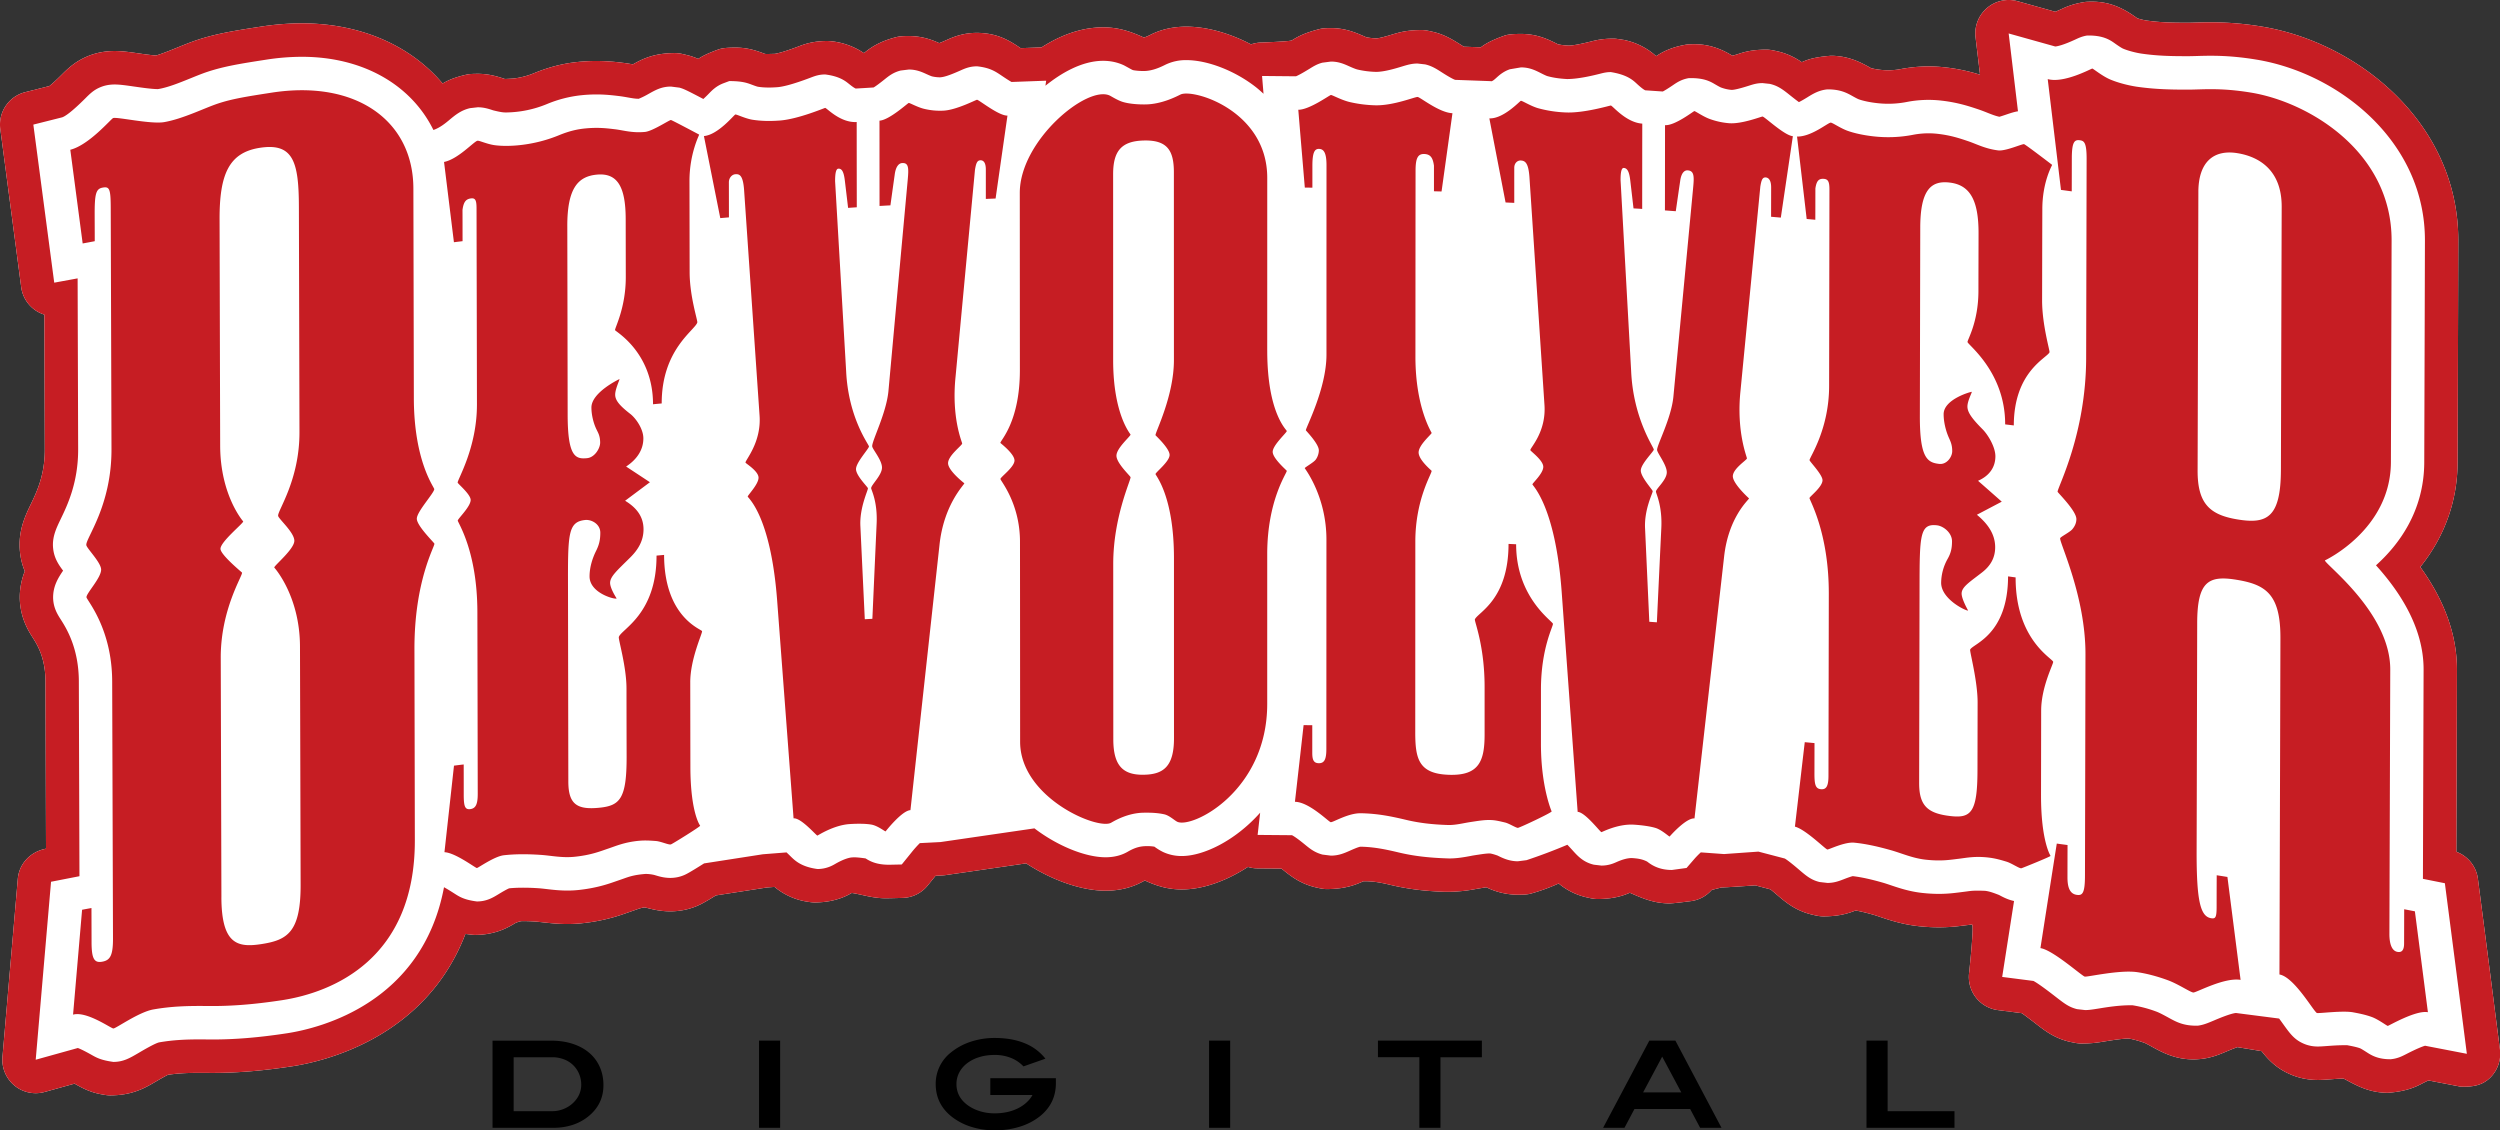 <?xml version="1.0" encoding="UTF-8"?>
<svg xmlns="http://www.w3.org/2000/svg" width="188" height="85">
  <rect width="100%" height="100%" fill="#333333" stroke="none"/>
  <g fill="none" fill-rule="evenodd">
    <path fill="#FFF" fill-rule="nonzero" d="M187.552 75.48a3594.8 3594.8 0 0 0-.703-5.465l-.088-.68-.42-3.24a2.514 2.514 0 0 0-1.624-2.039l.045-13.69c.007-2.594-.919-5.186-2.756-7.729 1.833-2.286 2.795-4.964 2.805-7.863l.017-5.086.004-1.247c.01-3.233.02-6.115.031-10.327.03-8.88-7.586-14.93-14.767-16.113a23.125 23.125 0 0 0-3.857-.324c-.408 0-.778.01-1.122.02-.238.007-.418.013-.592.013-1.112 0-2.047-.013-3.123-.169a4.437 4.437 0 0 1-.67-.163c-.706-.494-1.778-1.252-3.392-1.252-.354 0-.493.011-.63.035-.863.14-1.379.38-1.657.508-.206.095-.369.166-.495.216l-2.833-.793a2.506 2.506 0 0 0-2.307.514 2.52 2.52 0 0 0-.857 2.208l.336 2.805a13.872 13.872 0 0 0-2.62-.552c-.424-.049-.83-.072-1.244-.072-.68 0-1.36.064-2.08.196a4.88 4.88 0 0 1-1.517.063 5.02 5.02 0 0 1-.735-.13c-.693-.388-1.662-.93-3.03-.93-1.198.098-1.738.28-2.18.484a5.153 5.153 0 0 0-1.868-.828c-.413-.095-.602-.117-.792-.117-1.095 0-1.68.188-2.068.312a9.534 9.534 0 0 1-.483.145c-.507-.297-1.474-.865-2.864-.865-.365.001-.508.013-.648.038-1.17.204-1.828.596-2.225.861a5.15 5.15 0 0 0-2.416-1.219c-.546-.09-.673-.099-.8-.099-.83 0-1.295.117-1.633.202-1.146.292-1.596.322-1.736.322a4.822 4.822 0 0 1-.8-.099c-.682-.345-1.543-.78-2.782-.78-.744.002-1.029.052-1.299.15-.95.34-1.396.613-1.722.857l-1.275-.046c-.816-.518-1.437-.915-2.353-1.124-.439-.105-.633-.127-.827-.127-1.11 0-1.71.183-2.24.345-.589.18-.98.274-1.167.282a4.786 4.786 0 0 1-.753-.087c-.758-.335-1.547-.687-2.652-.687-.45.001-.624.02-.794.056-1.244.31-1.745.62-2.147.867-.077.048-.816.102-2.216.16-.31 0-.59.048-.856.141-1.602-.843-3.344-1.333-4.86-1.333-.984 0-1.888.204-2.687.605-.307.154-.454.2-.507.214-1.23-.569-2.124-.767-3.067-.767-1.51 0-3.064.506-4.632 1.507l-1.57.058c-.608-.41-1.399-.944-2.56-1.099a5.781 5.781 0 0 0-.716-.052c-1.084 0-1.842.338-2.295.54-.242.11-.422.183-.55.233-.45-.203-1.228-.532-2.288-.532-.519.001-.72.026-.918.075-1.38.344-2.056.885-2.459 1.208a5.327 5.327 0 0 0-2.724-.912c-1.116 0-1.775.251-2.169.401-1.338.51-1.792.563-1.81.564-.548.018-.648.014-.737.006-.544-.206-1.258-.475-2.219-.475-.77.004-1.063.058-1.339.161-.833.31-1.176.498-1.464.69a4.581 4.581 0 0 0-.627-.23c-.079-.024-.27-.071-.576-.143a2.463 2.463 0 0 0-.56-.064c-1.61 0-2.497.483-3.148.848a12.79 12.79 0 0 0-.78-.12 15.78 15.78 0 0 0-1.958-.135c-.466 0-.932.025-1.422.075-1.089.114-2.11.374-3.218.82a5.796 5.796 0 0 1-1.64.428c-.549.031-.582.03-.609.03-.498-.165-1.17-.388-2.042-.388-.497.003-.676.024-.852.064-.874.198-1.37.418-1.787.665-2.426-2.873-6.205-4.525-10.583-4.525-.985 0-2.012.082-3.05.242-1.95.303-3.354.521-4.849 1.017-.474.16-.935.346-1.423.544-.51.208-1.228.5-1.663.62a24.971 24.971 0 0 1-1.3-.165c-.692-.099-1.233-.176-1.792-.176-.747 0-1.433.137-2.097.421-.923.4-1.462.938-1.895 1.368-.479.477-.768.726-.919.845l-1.819.46A2.514 2.514 0 0 0 .022 9.7l1.57 11.887a2.512 2.512 0 0 0 1.745 2.073l.031 10.131c.006 1.937-.612 3.216-1.062 4.151-.41.85-.97 2.014-.804 3.573.055.544.188 1.02.362 1.44a5.357 5.357 0 0 0-.379 1.978c.015 1.505.655 2.511.962 2.994.34.532.97 1.52.973 3.325l.04 12.57c-1.2.232-2.025 1.151-2.122 2.271L.186 79.476a2.519 2.519 0 0 0 .896 2.152 2.499 2.499 0 0 0 2.273.488l2.25-.627c.53.3 1.126.636 1.975.793.383.074.542.09.702.09 1.671 0 2.636-.569 3.411-1.025.52-.306.793-.452.932-.52.794-.123 1.524-.149 2.415-.149.191 0 .911.005.912.005 1.888 0 3.796-.158 6.02-.499 2.471-.38 10.05-2.175 13.028-9.953.533.07.626.074.72.074 1.566-.002 2.533-.587 3.052-.902.325-.133.441-.135.56-.135.292 0 .616.012.99.036.99.11 1.6.182 2.334.182.38 0 .741-.018 1.107-.058a13.902 13.902 0 0 0 3.394-.786s.45-.155.57-.198c.388-.139.523-.183.77-.207.497.124 1.122.297 1.903.297.704 0 1.386-.139 2.025-.41.246-.106.522-.237 1.412-.789l3.82-.594.59-.046a5.04 5.04 0 0 0 2.422 1.106c.334.054.467.064.602.064 1.551-.004 2.477-.539 2.78-.715.79.117 1.561.4 2.543.4.217 0 .642-.009 1.273-.028a2.5 2.5 0 0 0 1.891-.928l.594-.734c.581-.03.658-.038.735-.049l6.077-.886c1.972 1.284 4.187 2.056 5.976 2.056 1.088 0 2.08-.26 2.948-.77 1.063.494 1.9.676 2.788.676 1.554 0 3.321-.624 4.968-1.695.227.07.465.108.707.11l1.814.015c.642.523 1.33 1.083 2.444 1.38.556.137.758.162.96.162 1.432 0 2.23-.353 2.756-.587.791-.016 1.395.118 2.09.284 1.265.3 2.56.462 4.077.51 1.122.005 1.85-.13 2.331-.22.577-.096.666-.11.751-.122a5.442 5.442 0 0 0 2.368.56c.564-.004.771-.03.972-.084a14.403 14.403 0 0 0 2.097-.763 5 5 0 0 0 2.082 1.038c.466.11.656.131.847.131 1.354 0 2.126-.342 2.417-.47.717.295 1.686.801 2.996.801.191 0 .73-.058 1.613-.174a2.503 2.503 0 0 0 1.554-.84l.744-.189c.16.005 1.005-.047 2.533-.155l1.136.3c.12.093.292.236.543.451.604.514 1.35 1.15 2.562 1.442.465.115.668.14.872.14 1.28 0 1.971-.266 2.43-.442.484.083.955.21 1.303.31.161.044.315.097.472.15.757.255 1.721.58 2.93.715a13.8 13.8 0 0 0 1.552.09c.82 0 1.432-.078 1.88-.135 0 0 .49-.06.613-.079.108-.014.04 1.17-.203 3.554a2.51 2.51 0 0 0 .471 1.898 2.502 2.502 0 0 0 1.685.986l1.8.232c.195.14.506.368.992.744.772.6 1.435 1.115 2.554 1.394.555.124.737.143.92.143.788 0 1.19-.064 1.745-.155.441-.072 1.35-.219 1.821-.22.353.058.801.182 1.222.338.096.04.415.215.57.3.718.393 1.701.932 3.077.932.187 0 .4-.014.637-.04.765-.097 1.325-.334 1.866-.564.386-.164.64-.26.803-.319l1.821.3c.472.61 1.052 1.221 1.975 1.66.697.338 1.46.51 2.265.51.138 0 .368-.006.932-.049.326-.025.72-.054.991-.057.837.43 1.831 1.07 3.327 1.07 1.422-.103 2.118-.459 2.534-.672.212-.11.383-.194.52-.258l2.42.467c1.104.045 1.72-.195 2.19-.637a2.517 2.517 0 0 0 .77-2.154l-.443-3.445z"></path>
    <path fill="#C61D23" d="M171.525 35.324c-.01 3.565-1.022 4.105-3.24 3.741-2.12-.342-3.033-1.195-3.025-3.69.026-8.374.033-12.56.057-20.937.004-2.23 1.121-3.215 2.941-2.919 1.615.264 3.333 1.266 3.325 4.03-.024 7.91-.036 11.864-.058 19.775zm9.27 33.051c-.003 1.037-.003 1.553-.007 2.584-.002.535-.204.68-.508.621-.398-.076-.6-.563-.597-1.363l.064-19.867c.012-4.277-4.953-7.945-4.912-8.209 0 0 4.945-2.305 4.961-7.384.021-6.663.034-9.994.052-16.659.022-6.682-6.22-10.418-10.566-11.133-2.327-.386-3.649-.225-4.757-.225-1.208 0-2.43-.016-3.846-.22-.609-.092-1.42-.294-2.026-.558-.607-.267-1.258-.816-1.315-.806-.086.007-2.133 1.132-3.35.792.4 3.334.598 5.002.997 8.333.326.043.486.066.81.11.004-.999.004-1.5.006-2.498.004-1.245.208-1.4.613-1.345.305.044.504.166.5 1.411-.014 5.986-.019 8.982-.035 14.97-.013 5.7-2.125 9.666-2.149 10.047-.003.06 1.417 1.437 1.414 2.06 0 .267-.102.522-.305.763-.203.238-.89.57-.915.677-.066.31 1.913 4.36 1.903 8.726-.014 6.665-.02 9.997-.037 16.662-.003 1.337-.204 1.487-.61 1.43-.607-.08-.707-.717-.706-1.34.001-.964.003-1.446.005-2.408-.324-.043-.485-.064-.809-.109-.496 3.146-.739 4.717-1.23 7.863.91.117 3.113 2.087 3.332 2.14.184.044 2.63-.526 3.943-.334.708.102 1.517.314 2.325.613.806.3 1.738.943 1.916.917.296-.038 2.325-1.149 3.536-.95-.394-3.095-.594-4.645-.99-7.739a121.81 121.81 0 0 0-.805-.128c-.005.96-.006 1.444-.007 2.407-.002.8-.103.871-.408.825-.804-.127-1.106-1.244-1.096-5.073.02-6.842.026-10.264.043-17.109.006-3.116.82-3.619 2.941-3.273 2.222.358 3.327 1.09 3.318 4.382-.027 10.121-.044 15.184-.073 25.303 1.11.19 2.566 2.777 2.814 2.894.11.054 1.914-.196 2.718-.05.403.075.908.17 1.41.352.501.182 1.144.675 1.205.67.087-.007 2.114-1.202 3.017-1.028-.389-3.034-.587-4.553-.979-7.588l-.805-.156zm-27.31-8.597.011-6.344c.004-1.782.924-3.505.903-3.663-.037-.258-2.835-1.645-2.824-6.35-.228-.029-.342-.047-.568-.076-.01 4.421-2.658 5.072-2.85 5.504-.052.111.563 2.347.56 3.987l-.01 5.132c-.008 3.137-.496 3.576-2.037 3.4-1.703-.198-2.35-.768-2.35-2.478.012-5.844.02-8.769.03-14.613.006-3.993.01-4.923 1.306-4.774.488.053 1.137.56 1.136 1.202 0 .566-.103.92-.325 1.313a3.764 3.764 0 0 0-.493 1.8c-.002 1.284 1.986 2.18 2.027 2.09 0 0-.487-.845-.487-1.274.004-.498.595-.855 1.548-1.597.561-.44.973-1.023.975-1.878.001-.998-.564-1.78-1.375-2.449l1.87-.985c-.713-.628-1.07-.944-1.783-1.569.893-.394 1.303-1.057 1.305-1.84.001-.71-.567-1.638-.97-2.04-.81-.814-1.134-1.279-1.134-1.706.002-.428.348-1.044.326-1.103-.01-.028-2.113.538-2.115 1.68 0 .571.153 1.176.324 1.604.145.37.322.608.322 1.18-.003.43-.41 1.02-.98.955-.892-.099-1.46-.448-1.454-3.584l.03-14.185c.005-2.853.817-3.549 2.2-3.389 1.541.176 2.19 1.326 2.184 3.823-.002 1.738-.007 2.61-.009 4.35-.006 2.35-.845 3.67-.82 3.821.036.22 2.84 2.27 2.83 6.192l.65.078c.007-4.063 2.5-5.069 2.685-5.5.04-.099-.562-2.07-.557-3.922.006-2.738.008-4.109.017-6.845.002-2.068.741-3.288.737-3.328 0 0-1.947-1.492-2.108-1.555-.118-.042-1.382.537-1.95.468-.974-.12-1.625-.48-2.273-.698-.649-.218-1.3-.437-2.276-.548a6.129 6.129 0 0 0-1.867.076 9.791 9.791 0 0 1-2.93.117c-.65-.069-1.383-.21-1.95-.41-.572-.2-1.173-.636-1.3-.625-.235.026-1.467 1.072-2.528 1.047.29 2.478.436 3.72.724 6.198l.65.06c.005-.94.003-1.41.005-2.353.082-.56.245-.76.651-.723.326.031.407.253.406.824l-.024 14.756c-.004 3.28-1.47 5.36-1.473 5.568-.003.103.976 1.086.976 1.516-.002.5-.946 1.21-.979 1.335-.032.11 1.46 2.561 1.452 7.194-.008 5.475-.015 8.211-.025 13.69 0 .781-.163 1.052-.567 1.015-.407-.04-.49-.336-.488-1.19l.004-2.278c-.292-.027-.44-.042-.733-.068-.297 2.54-.44 3.808-.739 6.35.812.214 2.274 1.683 2.437 1.72.094.023 1.297-.588 2.031-.513.974.095 1.947.338 2.758.567.81.23 1.62.6 2.594.71 1.218.134 1.878.004 2.515-.069.56-.067 1.218-.214 2.272-.084.483.06.888.177 1.295.301.405.12.991.54 1.133.498.126-.04 2.161-.863 2.19-.929 0 0-.726-1.092-.718-4.586zM130.02 9.265a5.544 5.544 0 0 1-1.467-.325c-.489-.18-1.075-.596-1.14-.585-.07.012-1.468 1.107-2.203 1.057-.002 2.566-.002 3.845-.007 6.411.326.023.491.04.816.06.132-.904.195-1.354.328-2.257.082-.634.327-.834.571-.815.491.034.487.462.406 1.314-.594 6.286-.89 9.428-1.486 15.72-.165 1.627-1.22 3.582-1.225 3.981-.004.23.73 1.12.73 1.69 0 .568-.779 1.201-.816 1.441-.02.122.487 1.03.405 2.736-.136 2.84-.2 4.264-.335 7.105-.227-.017-.34-.023-.569-.04l-.318-7.003c-.079-1.433.58-2.675.574-2.815-.007-.113-.896-1.057-.896-1.556.002-.5.968-1.425.978-1.575.014-.152-1.543-2.313-1.703-5.89l-.797-14.376c0-.644.08-.924.244-.914.247.016.407.24.488.956l.242 2.086c.261.016.392.022.652.04.002-2.565.002-3.847.007-6.414-1.223-.082-2.218-1.333-2.363-1.362-.053-.008-2.04.594-3.427.52a9.11 9.11 0 0 1-2.037-.316c-.565-.159-1.224-.586-1.305-.557-.083.024-1.307 1.364-2.368 1.32.487 2.526.734 3.793 1.22 6.323.26.013.392.02.654.03 0-1.054-.002-1.58 0-2.637 0-.356.243-.56.487-.549.33.017.574.17.654 1.24.454 6.841.676 10.257 1.127 17.095.161 2.075-1.078 3.266-1.059 3.445.008.08.973.76.973 1.257 0 .498-.803 1.213-.816 1.316-.01.091 1.711 1.581 2.195 8.024.481 6.64.723 9.961 1.206 16.605.571.032 1.677 1.5 1.788 1.526.034.008 1.222-.638 2.443-.562.651.042 1.25.131 1.628.247.47.144 1.006.653 1.056.645 0 0 1.223-1.41 1.871-1.363l2.223-19.652c.33-3.042 1.875-4.314 1.878-4.414 0 0-1.218-1.095-1.218-1.665.002-.57 1.04-1.208 1.06-1.34.013-.102-.81-1.993-.482-5.1.596-6.142.892-9.213 1.49-15.35.081-.493.165-.7.408-.68.243.021.405.25.405.747l-.004 2.21c.294.027.44.038.732.064.361-2.45.545-3.674.905-6.123-.649-.06-2.099-1.448-2.277-1.478-.066-.015-1.55.58-2.526.502zm-13.24 37.642c-.054-.217-2.77-1.987-2.766-5.979-.228-.01-.342-.014-.572-.026-.003 4.207-2.292 5.137-2.53 5.671-.058.131.733 1.954.73 5.094v3.56c0 1.997-.409 3.117-2.69 3.038-2.284-.077-2.527-1.219-2.525-3.216l.006-14.326c.003-3.21 1.253-5.113 1.225-5.315-.004-.026-.979-.814-.978-1.385.005-.567.962-1.357.98-1.463.007-.04-1.222-1.89-1.22-5.74.004-5.589.004-8.386.01-13.975 0-.928.161-1.28.651-1.264.49.016.652.306.733.876v1.926c.228.008.341.01.571.016l.82-5.886c-.979-.036-2.38-1.17-2.61-1.22-.155-.039-1.798.657-3.188.626a9.506 9.506 0 0 1-1.958-.252c-.64-.16-1.306-.54-1.387-.523-.146.04-1.633 1.118-2.45 1.11.193 2.342.295 3.511.49 5.851.228.005.341.005.57.007v-1.639c0-.998.162-1.282.49-1.276.326.006.571.22.571 1.22-.002 5.703-.002 8.555-.002 14.26-.002 2.564-1.563 5.495-1.55 5.68 0 .03.976 1.012.976 1.511 0 .213-.08.496-.243.708-.163.211-.81.567-.816.631-.004.027 1.631 2.092 1.63 5.37l-.006 15.756c0 .786-.16 1.066-.569 1.061-.408-.007-.49-.289-.49-.79v-2.067l-.652-.007c-.258 2.308-.39 3.46-.652 5.766 1.058.01 2.514 1.485 2.688 1.531.154.04 1.305-.692 2.282-.67 1.304.023 2.373.255 3.422.505.97.23 1.954.341 3.097.378.571.022 1.167-.14 1.71-.222.532-.079 1.06-.174 1.548-.15.327.01.658.09 1.056.185.324.077.854.431.978.4.256-.069 2.46-1.11 2.526-1.233 0 0-.81-1.824-.807-5.104l.001-4.063c.002-3.135.941-4.78.9-4.946zM86.003 58.261c-1.55.025-2.282-.672-2.282-2.67-.004-5.276-.004-7.914-.006-13.189 0-3.494 1.316-6.266 1.304-6.513-.005-.085-1.062-1.049-1.062-1.62 0-.569 1.043-1.448 1.061-1.585.005-.048-1.307-1.472-1.309-5.608 0-5.589 0-8.386-.002-13.975 0-1.782.651-2.509 2.364-2.536 1.713-.025 2.205.757 2.205 2.395 0 5.648.003 8.47.003 14.116 0 2.713-1.403 5.424-1.386 5.65.004.028 1.061.987 1.061 1.485 0 .497-1.052 1.304-1.059 1.44-.008.096 1.387 1.624 1.387 6.325 0 5.42 0 8.127.002 13.544 0 2.142-.814 2.72-2.28 2.741zm9.292-31.913c.002-5.192.002-7.786.002-12.976 0-5.064-5.592-6.733-6.53-6.26-.266.131-1.388.724-2.614.741-.57.01-1.24-.042-1.713-.186-.402-.123-.849-.414-.982-.478-1.71-.815-6.773 3.394-6.77 7.316l.007 13.333c.002 3.917-1.495 5.304-1.465 5.47.005.021 1.06.816 1.06 1.32.001.493-1.035 1.23-1.057 1.388-.018.12 1.47 1.803 1.47 4.726.006 6.016.007 9.025.01 15.04.003 4.21 5.86 6.667 6.847 6.085.35-.203 1.302-.736 2.444-.752.57-.01 1.08.016 1.547.121.382.083.777.464.978.56 1.127.532 6.764-2.298 6.766-8.857V41.674c0-4.064 1.483-6.097 1.471-6.266-.007-.042-1.06-.93-1.06-1.429 0-.5 1.044-1.43 1.06-1.563.01-.085-1.47-1.293-1.47-6.068zM73.477 7.501c-.063-.01-1.55.775-2.529.82a5.055 5.055 0 0 1-1.469-.14c-.489-.119-1.077-.454-1.142-.439-.088.022-1.466 1.29-2.2 1.332l.004 6.414c.325-.017.49-.029.818-.045.128-.92.191-1.379.321-2.297.081-.647.326-.875.57-.884.49-.03.49.4.411 1.258-.583 6.361-.873 9.543-1.452 15.906-.16 1.651-1.237 3.713-1.22 4.133.01.213.735 1.028.737 1.6 0 .571-.789 1.28-.816 1.543-.01.125.492.968.412 2.684-.128 2.86-.193 4.288-.32 7.148l-.57.032c-.133-2.787-.199-4.178-.33-6.965-.084-1.42.583-2.735.565-2.884-.013-.098-.896-.944-.896-1.442 0-.5.974-1.537.974-1.702 0-.146-1.549-2.115-1.716-5.668l-.83-14.279c0-.643.08-.93.242-.942.246-.017.408.186.491.895l.245 2.053.653-.045c-.004-2.564-.005-3.844-.007-6.412-1.223.077-2.238-1.042-2.368-1.062-.044-.004-2.034.85-3.42.951-.733.053-1.397.041-2.037-.058-.562-.089-1.22-.425-1.304-.395-.103.038-1.3 1.53-2.359 1.62l1.23 6.171c.26-.023.391-.035.651-.056l-.004-2.634c0-.357.244-.592.487-.61.326-.028.572.095.655 1.16l1.162 16.946c.165 2.057-1.087 3.403-1.054 3.58.012.063.98.634.98 1.134 0 .498-.809 1.308-.813 1.418-.005.095 1.71 1.366 2.207 7.743l1.24 16.455c.571-.045 1.692 1.281 1.792 1.298.022.004 1.221-.793 2.44-.867.652-.042 1.247-.027 1.626.041.468.081 1.013.52 1.062.51.005 0 1.22-1.564 1.87-1.598.872-7.973 1.308-11.96 2.183-19.93.323-3.085 1.878-4.547 1.87-4.65 0 0-1.224-.944-1.224-1.51 0-.572 1.047-1.328 1.06-1.478.008-.104-.82-1.889-.495-5.039.581-6.217.874-9.32 1.457-15.534.082-.502.163-.719.408-.728.244-.01.41.195.41.694v2.211l.734-.03c.356-2.495.536-3.74.893-6.236-.652.023-2.123-1.17-2.285-1.19zM49.94 41.73l-.569.051c.007 4.418-2.657 5.535-2.835 6.121-.05.162.575 2.225.576 3.864.003 2.053.004 3.08.01 5.133.004 3.136-.484 3.68-2.027 3.84-1.703.175-2.354-.253-2.357-1.963l-.025-14.613c-.008-3.992-.01-4.923 1.29-5.059.487-.05 1.138.31 1.14.951 0 .573-.1.94-.324 1.386-.25.504-.486 1.196-.484 1.91.003 1.283 1.998 1.768 2.034 1.648 0 0-.489-.739-.489-1.165 0-.5.58-.978 1.54-1.938.57-.569.974-1.236.973-2.092-.002-.998-.572-1.653-1.385-2.147.747-.556 1.12-.836 1.866-1.393-.717-.474-1.075-.709-1.79-1.18.893-.588 1.3-1.337 1.297-2.12 0-.714-.572-1.517-.979-1.834-.814-.63-1.139-1.026-1.14-1.453 0-.427.35-1.126.323-1.172 0 0-2.11.996-2.11 2.14.002.57.156 1.14.327 1.53.146.336.327.54.33 1.112 0 .427-.406 1.106-.974 1.166-.895.097-1.465-.128-1.47-3.265-.01-5.673-.014-8.509-.026-14.185-.005-2.853.808-3.725 2.19-3.868 1.544-.16 2.198.846 2.201 3.343l.007 4.35c.005 2.353-.85 3.863-.806 4.001.033.106 2.848 1.65 2.855 5.572.262-.028.391-.038.652-.062-.007-4.065 2.51-5.506 2.676-6.089.04-.14-.574-1.946-.576-3.796l-.012-6.848c0-2.066.74-3.45.728-3.484 0 0-1.988-1.059-2.118-1.097-.098-.023-1.382.84-1.952.895-.976.094-1.63-.127-2.279-.202-.65-.078-1.302-.154-2.278-.053-.57.06-1.14.192-1.87.486a10.76 10.76 0 0 1-2.923.755c-.65.076-1.38.091-1.949.013-.57-.073-1.18-.365-1.304-.335-.28.064-1.457 1.387-2.512 1.595l.743 6.036c.258-.032.39-.048.65-.078-.003-.943 0-1.414-.005-2.354.08-.583.242-.815.648-.864.324-.04.407.163.408.733.012 5.901.02 8.854.03 14.757.008 3.278-1.475 5.66-1.449 5.884.01.086.976.876.977 1.304 0 .5-.947 1.39-.97 1.547-.02.134 1.466 2.242 1.475 6.874.012 5.477.017 8.213.027 13.687.001.784-.159 1.091-.564 1.141-.404.051-.487-.229-.489-1.083 0-.914 0-1.365-.003-2.275-.293.032-.438.052-.73.09-.285 2.601-.43 3.903-.717 6.508.811.035 2.301 1.168 2.436 1.19.082.01 1.294-.87 2.023-.96.973-.11 1.948-.083 2.758-.03.81.051 1.623.245 2.596.141 1.218-.129 1.88-.402 2.517-.618.562-.189 1.217-.478 2.273-.579.487-.046.893-.016 1.3.014.406.035.988.32 1.137.251.163-.068 2.17-1.315 2.19-1.4 0 0-.73-.937-.736-4.432-.005-2.536-.006-3.809-.01-6.346-.003-1.779.93-3.708.887-3.854-.043-.147-2.846-1.03-2.854-5.733zM16.65 67.47l-.05-18c-.01-3.653 1.66-6.188 1.6-6.409-.006-.02-1.62-1.34-1.62-1.789-.003-.53 1.696-1.895 1.71-2.06 0 0-1.723-1.949-1.733-5.69-.019-6.805-.027-10.21-.045-17.017-.01-3.386.693-5.023 3.018-5.388 2.53-.396 2.94 1.062 2.947 4.448l.043 16.93c.01 3.655-1.683 5.941-1.603 6.304.053.241 1.216 1.241 1.218 1.867.003.625-1.512 1.86-1.512 2.012 0 0 1.927 2.115 1.936 5.944.02 7.167.03 10.747.048 17.911.01 3.562-1 4.156-2.919 4.458-1.817.285-3.029.041-3.039-3.52zm16.007-30.682c.015-.135-1.525-2.032-1.536-6.843-.014-6.309-.019-9.46-.035-15.772-.01-5.075-4.284-8.193-10.658-7.206-1.82.283-2.944.456-4.044.822-1.007.335-2.627 1.15-4.039 1.394-1.01.175-3.578-.414-3.839-.303-.172.075-1.809 2.025-3.219 2.382l.93 7.046c.363-.066.546-.1.908-.17 0-.783-.004-1.176-.006-1.959-.006-1.603.095-1.98.597-2.07.507-.094.607.07.611 1.492l.057 18.174c.012 4.277-1.948 6.703-1.893 7.214.024.24 1.113 1.31 1.114 1.844.002.625-1.103 1.767-1.103 2.075.002.208 1.923 2.32 1.934 6.328l.061 19.334c.003 1.25-.199 1.642-.802 1.748-.603.113-.806-.205-.81-1.454l-.007-2.58c-.282.051-.423.075-.705.13l-.679 7.887c1.005-.28 2.797.998 3.024 1.041.16.031 1.908-1.237 3.014-1.432 1.412-.247 2.62-.273 4.132-.258 1.512.016 3.23-.085 5.55-.439 3.836-.592 10.003-3.12 9.982-12.03-.01-5.74-.018-8.606-.03-14.347-.012-5.167 1.54-7.755 1.501-7.95-.015-.078-1.323-1.34-1.323-1.879 0-.533 1.281-1.902 1.313-2.219zm149.71 41.85c-.204.06-.612.216-1.412.627-.33.17-.673.345-1.182.39-.97.007-1.464-.31-1.824-.543-.109-.069-.365-.235-.47-.28-.279-.102-.645-.17-.97-.232-.615-.007-1.08.03-1.453.056-.332.026-.6.042-.744.042-.16 0-.646 0-1.183-.264-.625-.294-.959-.758-1.42-1.4a28.446 28.446 0 0 0-.319-.439l-3.24-.417c-.399.027-1.358.433-1.678.57-.454.191-.78.33-1.203.384-1.059.02-1.588-.27-2.2-.605-.292-.16-.655-.359-.903-.452a9.225 9.225 0 0 0-1.805-.479c-.95-.014-1.925.144-2.507.24-.489.078-.759.122-1.05.122l-.609-.07c-.606-.15-.945-.415-1.622-.939-.349-.27-1.237-.959-1.659-1.182l-2.35-.302.704-4.51.188-1.2c-.452-.094-.817-.285-1.124-.45-.545-.215-.792-.283-1.054-.315-.802-.033-1.048.001-1.33.04-.118.017-.584.075-.584.075-.402.051-.903.115-1.566.115-.409 0-.826-.024-1.273-.074-.943-.106-1.728-.37-2.358-.583-.216-.072-.428-.145-.64-.204-.57-.162-1.402-.38-2.197-.473-.195.044-.547.18-.688.236-.353.135-.717.275-1.22.275l-.589-.069c-.635-.15-1.013-.472-1.529-.913-.226-.193-.805-.687-1.088-.853l-1.983-.52-2.586.184-1.747-.127a6.42 6.42 0 0 0-.452.457l-.619.715-1.103.151c-1.036.001-1.596-.427-1.865-.633-.36-.18-.684-.234-1.15-.263-.328 0-.704.104-1.167.31-.203.09-.579.256-1.115.256l-.568-.066c-.797-.185-1.222-.657-1.598-1.074-.089-.098-.249-.275-.397-.427a41.328 41.328 0 0 1-3.072 1.16l-.65.083c-.664 0-1.163-.249-1.528-.43-.308-.109-.507-.155-.58-.158-.252-.002-.57.047-.877.094-.336.05-.464.074-.594.1-.437.081-.982.182-1.589.182-1.543-.045-2.685-.187-3.78-.447-.962-.228-1.839-.419-2.89-.437-.157.017-.603.215-.794.3-.412.183-.839.372-1.43.372l-.63-.079c-.593-.157-.944-.443-1.315-.747-.178-.145-.686-.56-.979-.71l-2.584-.022.19-1.67c-1.905 2.138-4.293 3.257-5.887 3.257a3.28 3.28 0 0 1-1.417-.304 4.097 4.097 0 0 1-.65-.4 3.28 3.28 0 0 0-.597-.04c-.41.005-.818.078-1.394.413-.474.28-1.042.425-1.678.425-1.52 0-3.62-.854-5.352-2.174l-7.062 1.03-1.556.08a7.962 7.962 0 0 0-.606.676l-.752.93-.937.02c-1.024.006-1.518-.307-1.784-.476-.658-.093-.838-.086-1.025-.075-.114.007-.522.062-1.269.494-.194.113-.65.376-1.322.378-1.22-.164-1.69-.627-2.034-.964a18.378 18.378 0 0 0-.295-.285l-1.78.14-4.42.687c-1.14.72-1.368.824-1.504.881-.327.14-.677.21-1.042.21-.479 0-.873-.123-1.19-.22a2.972 2.972 0 0 0-.668-.079c-.85.067-1.225.201-1.659.356l-.548.19c-.626.22-1.483.517-2.836.662a8.024 8.024 0 0 1-.843.042c-.589 0-1.097-.059-1.546-.112-.212-.024-.419-.05-.627-.063a17.009 17.009 0 0 0-1.15-.04c-.376 0-.726.014-1.045.047-.225.091-.662.357-.814.45-.416.252-.887.538-1.614.538-.955-.123-1.305-.348-1.712-.61-.14-.09-.478-.306-.76-.46-1.633 8.681-9.26 10.587-11.794 10.98-2.096.32-3.882.47-5.625.47 0 0-.735-.007-.929-.007-1.079 0-2.016.04-3.077.224-.324.077-1.206.595-1.537.791-.67.393-1.154.677-1.9.678-.93-.129-1.259-.314-1.64-.529-.19-.107-.713-.4-1.034-.517l-3.168.882 1.153-13.384 2.137-.417-.046-14.647c-.007-2.537-.96-4.032-1.367-4.67-.237-.372-.56-.88-.568-1.642 0-.858.38-1.479.751-2.019-.349-.459-.676-.956-.749-1.67-.09-.84.23-1.505.568-2.208.494-1.023 1.32-2.736 1.313-5.253l-.04-12.848-1.759.323L2.507 9.37l2.167-.546c.203-.067.68-.37 1.725-1.41.355-.355.636-.635 1.112-.84.351-.152.712-.22 1.114-.22.38 0 .822.062 1.433.15.578.083 1.37.197 1.818.197.735-.115 1.637-.482 2.433-.805.454-.184.883-.36 1.283-.493 1.298-.43 2.548-.625 4.441-.919a17.628 17.628 0 0 1 2.67-.213c4.621 0 8.23 2.13 9.89 5.503.482-.156.953-.55 1.16-.722.47-.394.915-.766 1.6-.92l.571-.065c.47 0 .837.122 1.162.23.594.148.78.16.98.16a8.28 8.28 0 0 0 3.085-.641 9.235 9.235 0 0 1 2.54-.652c.403-.042.783-.062 1.164-.062.67 0 1.223.065 1.666.118.226.026.457.066.696.108.31.056.556.1.816.1a6.1 6.1 0 0 0 .742-.368c.527-.296.982-.55 1.68-.55l.641.081c.296.088.413.124 1.795.853a9.36 9.36 0 0 0 .415-.404c.252-.258.565-.58 1.113-.785l.423-.158c.97 0 1.35.142 1.685.268.12.044.368.138.467.158.25.04.525.06.83.06a8.6 8.6 0 0 0 .63-.026c.348-.025 1.068-.172 2.508-.72.306-.117.623-.238 1.093-.238 1.071.134 1.514.491 1.78.704.101.082.358.29.514.355l.597-.034.751-.047c.181-.11.46-.317.833-.616.32-.256.651-.52 1.203-.658l.61-.075c.575 0 .986.187 1.317.338.107.048.331.15.423.176.195.047.401.072.61.072.25-.015.597-.098 1.508-.504.356-.159.724-.323 1.275-.323.957.102 1.371.381 1.85.704.165.112.503.34.74.473l2.605-.096-.054.378c1.12-.9 2.703-1.873 4.337-1.873.567 0 1.098.116 1.58.345.396.216.581.323.661.353.057.016.377.07.827.07.491-.007.99-.16 1.578-.456a3.52 3.52 0 0 1 1.614-.364c1.58 0 3.613.783 5.181 1.995.22.17.422.352.622.537l-.11-1.34 2.548.025c.196-.079.532-.266 1.004-.556.33-.204.59-.364.982-.468l.647-.084c.572 0 .984.183 1.347.345.187.084.47.21.645.253a6.84 6.84 0 0 0 1.4.177c.618 0 1.457-.255 1.908-.392.45-.137.775-.236 1.211-.236l.573.065c.491.112.841.335 1.244.593.21.134.744.475 1.01.57l2.667.097c.098.043.243-.077.436-.253.208-.189.516-.468 1.011-.64l.836-.142c.643 0 1.09.226 1.486.426.124.063.385.195.49.227.431.122.903.192 1.487.224.9.002 2.08-.298 2.468-.395.268-.069.5-.128.827-.128 1.22.196 1.655.6 1.943.865.115.106.454.42.645.505l1.321.09c.146-.076.382-.218.768-.48.278-.19.624-.427 1.172-.523 1.143-.037 1.631.25 1.988.46.113.065.348.203.446.241.268.1.538.16.8.181.207 0 .653-.108 1.31-.318.31-.099.602-.193 1.015-.193l.535.057c.631.135 1.041.462 1.551.871.147.117.423.337.651.502.217-.106.492-.274.632-.36.42-.26.854-.529 1.49-.596.984-.015 1.496.272 1.907.502.132.074.377.211.483.247.347.123.876.231 1.387.285a7.29 7.29 0 0 0 2.224-.091 8.556 8.556 0 0 1 2.593-.1c1.235.14 2.094.43 2.785.66.226.077.45.163.678.255.328.13.6.238.896.3.174-.049.427-.136.565-.183.286-.097.548-.182.833-.23l-.7-5.852 3.501.98c.158-.013.594-.096 1.552-.543.216-.1.48-.223.838-.28 1.215-.032 1.746.343 2.096.591.15.106.46.325.62.395.335.145.921.304 1.385.373 1.237.18 2.31.193 3.481.193.211 0 .43-.006.665-.013.321-.01.667-.02 1.05-.02 1.151 0 2.247.093 3.45.292 6.157 1.014 12.691 6.133 12.665 13.624-.013 4.745-.023 7.801-.035 11.573l-.016 5.085c-.012 3.661-1.903 6.194-3.63 7.746 1.644 1.821 3.59 4.574 3.58 7.846l-.05 15.731 1.65.33.42 3.24c.28 2.155.47 3.628.792 6.141l.441 3.446-3.142-.607zm5.186-3.159c-.287-2.24-.469-3.656-.703-5.464l-.088-.68-.42-3.24a2.514 2.514 0 0 0-1.624-2.039l.045-13.69c.007-2.594-.919-5.186-2.756-7.729 1.833-2.286 2.795-4.964 2.805-7.863l.017-5.086.004-1.247c.01-3.233.02-6.115.031-10.327.03-8.88-7.586-14.93-14.767-16.113a23.125 23.125 0 0 0-3.857-.324c-.408 0-.778.01-1.122.02-.238.007-.418.013-.592.013-1.112 0-2.047-.013-3.123-.169a4.437 4.437 0 0 1-.67-.163c-.706-.494-1.778-1.252-3.392-1.252-.354 0-.493.011-.63.035-.863.14-1.379.38-1.657.508-.206.095-.369.166-.495.216l-2.833-.793a2.506 2.506 0 0 0-2.307.514 2.52 2.52 0 0 0-.857 2.208l.336 2.805a13.872 13.872 0 0 0-2.62-.552c-.424-.049-.83-.072-1.244-.072-.68 0-1.36.064-2.08.196a4.88 4.88 0 0 1-1.517.063 5.02 5.02 0 0 1-.735-.13c-.693-.388-1.662-.93-3.03-.93-1.198.098-1.738.28-2.18.484a5.153 5.153 0 0 0-1.868-.828c-.413-.095-.602-.117-.792-.117-1.095 0-1.68.188-2.068.312a9.534 9.534 0 0 1-.483.145c-.507-.297-1.474-.865-2.864-.865-.365.001-.508.013-.648.038-1.17.204-1.828.596-2.225.861a5.15 5.15 0 0 0-2.416-1.219c-.546-.09-.673-.099-.8-.099-.83 0-1.295.117-1.633.202-1.146.292-1.596.322-1.736.322a4.822 4.822 0 0 1-.8-.099c-.682-.345-1.543-.78-2.782-.78-.744.002-1.029.052-1.299.15-.95.34-1.396.613-1.722.857l-1.275-.046c-.816-.518-1.437-.915-2.353-1.124-.439-.105-.633-.127-.827-.127-1.11 0-1.71.183-2.24.345-.589.18-.98.274-1.167.282a4.786 4.786 0 0 1-.753-.087c-.758-.335-1.547-.687-2.652-.687-.45.001-.624.02-.794.056-1.244.31-1.745.62-2.147.867-.077.048-.816.102-2.216.16-.31 0-.59.048-.856.141-1.602-.843-3.344-1.333-4.86-1.333-.984 0-1.888.204-2.687.605-.307.154-.454.2-.507.214-1.23-.569-2.124-.767-3.067-.767-1.51 0-3.064.506-4.632 1.507l-1.57.058c-.608-.41-1.399-.944-2.56-1.099a5.781 5.781 0 0 0-.716-.052c-1.084 0-1.842.338-2.295.54-.242.11-.422.183-.55.233-.45-.203-1.228-.532-2.288-.532-.519.001-.72.026-.918.075-1.38.344-2.056.885-2.459 1.208a5.327 5.327 0 0 0-2.724-.912c-1.116 0-1.775.251-2.169.401-1.338.51-1.792.563-1.81.564-.548.018-.648.014-.737.006-.544-.206-1.258-.475-2.219-.475-.77.004-1.063.058-1.339.161-.833.31-1.176.498-1.464.69a4.581 4.581 0 0 0-.627-.23c-.079-.024-.27-.071-.576-.143a2.463 2.463 0 0 0-.56-.064c-1.61 0-2.497.483-3.148.848a12.79 12.79 0 0 0-.78-.12 15.78 15.78 0 0 0-1.958-.135c-.466 0-.932.025-1.422.075-1.089.114-2.11.374-3.218.82a5.796 5.796 0 0 1-1.64.428c-.549.031-.582.03-.609.03-.498-.165-1.17-.388-2.042-.388-.497.003-.676.024-.852.064-.874.198-1.37.418-1.787.665-2.426-2.873-6.205-4.525-10.583-4.525-.985 0-2.012.082-3.05.242-1.95.303-3.354.521-4.849 1.017-.474.16-.935.346-1.423.544-.51.208-1.228.5-1.663.62a24.971 24.971 0 0 1-1.3-.165c-.692-.099-1.233-.176-1.792-.176-.747 0-1.433.137-2.097.421-.923.4-1.462.938-1.895 1.368-.479.477-.768.726-.919.845l-1.819.46A2.514 2.514 0 0 0 .022 9.7l1.57 11.887a2.512 2.512 0 0 0 1.745 2.073l.031 10.131c.006 1.937-.612 3.216-1.062 4.151-.41.85-.97 2.014-.804 3.573.055.544.188 1.02.362 1.44a5.357 5.357 0 0 0-.379 1.978c.015 1.505.655 2.511.962 2.994.34.532.97 1.52.973 3.325l.04 12.57c-1.2.232-2.025 1.151-2.122 2.271L.186 79.476a2.519 2.519 0 0 0 .896 2.152 2.499 2.499 0 0 0 2.273.488l2.25-.627c.53.3 1.126.636 1.975.793.383.074.542.09.702.09 1.671 0 2.636-.569 3.411-1.025.52-.306.793-.452.932-.52.794-.123 1.524-.149 2.415-.149.191 0 .911.005.912.005 1.888 0 3.796-.158 6.02-.499 2.471-.38 10.05-2.175 13.028-9.953.533.07.626.074.72.074 1.566-.002 2.533-.587 3.052-.902.325-.133.441-.135.56-.135.292 0 .616.012.99.036.99.11 1.6.182 2.334.182.38 0 .741-.018 1.107-.058a13.902 13.902 0 0 0 3.394-.786s.45-.155.57-.198c.388-.139.523-.183.77-.207.497.124 1.122.297 1.903.297.704 0 1.386-.139 2.025-.41.246-.106.522-.237 1.412-.789l3.82-.594.59-.046a5.04 5.04 0 0 0 2.422 1.106c.334.054.467.064.602.064 1.551-.004 2.477-.539 2.78-.715.79.117 1.561.4 2.543.4.217 0 .642-.009 1.273-.028a2.5 2.5 0 0 0 1.891-.928l.594-.734c.581-.03.658-.038.735-.049l6.077-.886c1.972 1.284 4.187 2.056 5.976 2.056 1.088 0 2.08-.26 2.948-.77 1.063.494 1.9.676 2.788.676 1.554 0 3.321-.624 4.968-1.695.227.07.465.108.707.11l1.814.015c.642.523 1.33 1.083 2.444 1.38.556.137.758.162.96.162 1.432 0 2.23-.353 2.756-.587.791-.016 1.395.118 2.09.284 1.265.3 2.56.462 4.077.51 1.122.005 1.85-.13 2.331-.22.577-.096.666-.11.751-.122a5.442 5.442 0 0 0 2.368.56c.564-.004.771-.03.972-.084a14.403 14.403 0 0 0 2.097-.763 5 5 0 0 0 2.082 1.038c.466.11.656.131.847.131 1.354 0 2.126-.342 2.417-.47.717.295 1.686.801 2.996.801.191 0 .73-.058 1.613-.174a2.503 2.503 0 0 0 1.554-.84l.744-.189c.16.005 1.005-.047 2.533-.155l1.136.3c.12.093.292.236.543.451.604.514 1.35 1.15 2.562 1.442.465.115.668.14.872.14 1.28 0 1.971-.266 2.43-.442.484.083.955.21 1.303.31.161.044.315.097.472.15.757.255 1.721.58 2.93.715a13.8 13.8 0 0 0 1.552.09c.82 0 1.432-.078 1.88-.135 0 0 .49-.06.613-.079.108-.014.04 1.17-.203 3.554a2.51 2.51 0 0 0 .471 1.898 2.502 2.502 0 0 0 1.685.986l1.8.232c.195.14.506.368.992.744.772.6 1.435 1.115 2.554 1.394.555.124.737.143.92.143.788 0 1.19-.064 1.745-.155.441-.072 1.35-.219 1.821-.22.353.058.801.182 1.222.338.096.04.415.215.57.3.718.393 1.701.932 3.077.932.187 0 .4-.014.637-.04.765-.097 1.325-.334 1.866-.564.386-.164.64-.26.803-.319l1.821.3c.472.61 1.052 1.221 1.975 1.66.697.338 1.46.51 2.265.51.138 0 .368-.006.932-.049.326-.025.72-.054.991-.057.837.43 1.831 1.07 3.327 1.07 1.422-.103 2.118-.459 2.534-.672.212-.11.383-.194.52-.258l2.42.467c1.104.045 1.72-.195 2.19-.637a2.517 2.517 0 0 0 .77-2.154l-.443-3.445z"></path>
    <path fill="#000" d="M141.95 78.255v5.305h5.028v1.25h-6.618v-6.555h1.59zm-17.92 0h1.96l3.466 6.554h-1.607l-.749-1.412h-4.189l-.749 1.412h-1.607l3.475-6.554zm-.469 3.893h2.871l-1.435-2.689-1.436 2.69zm-19.94-2.644v-1.249h7.817v1.25h-3.114v5.304h-1.589v-5.305h-3.114zm-12.7 5.305v-6.555h1.588v6.555H90.92zm-16.449-2.463V81.08h4.93v.38c0 1.002-.392 1.823-1.174 2.463a4.62 4.62 0 0 1-1.499.792 6.187 6.187 0 0 1-1.923.285 5.748 5.748 0 0 1-1.84-.285 4.562 4.562 0 0 1-1.472-.8c-.753-.629-1.129-1.426-1.129-2.392a2.983 2.983 0 0 1 1.138-2.372 4.623 4.623 0 0 1 1.476-.806 5.642 5.642 0 0 1 1.827-.29c.861 0 1.61.132 2.248.395a3.752 3.752 0 0 1 1.561 1.163l-1.65.58a2.642 2.642 0 0 0-.954-.643 3.232 3.232 0 0 0-1.214-.218c-.427 0-.816.056-1.168.168a2.855 2.855 0 0 0-.908.462 2.09 2.09 0 0 0-.587.692 1.858 1.858 0 0 0-.208.87c0 .687.32 1.243.957 1.665.247.162.534.293.863.39a3.72 3.72 0 0 0 1.06.144c.331 0 .646-.033.944-.099a3.41 3.41 0 0 0 .812-.285c.244-.124.458-.27.641-.44.183-.169.33-.352.438-.553h-3.169zM57.078 84.81v-6.555h1.588v6.555h-1.588zm-12.765-5.635c.343.293.607.646.79 1.06.184.412.276.87.276 1.37 0 .966-.389 1.757-1.165 2.372a3.668 3.668 0 0 1-1.16.617 4.534 4.534 0 0 1-1.413.216h-4.603v-6.554h4.386c.608 0 1.156.08 1.644.24.487.16.902.386 1.245.68zm-1.01 3.54a1.8 1.8 0 0 0 .406-1.137 2.1 2.1 0 0 0-.163-.827 1.973 1.973 0 0 0-1.142-1.09 2.411 2.411 0 0 0-.88-.156h-2.898v4.056h2.907c.343 0 .673-.076.99-.227a2.17 2.17 0 0 0 .78-.619z"></path>
  </g>
</svg>
